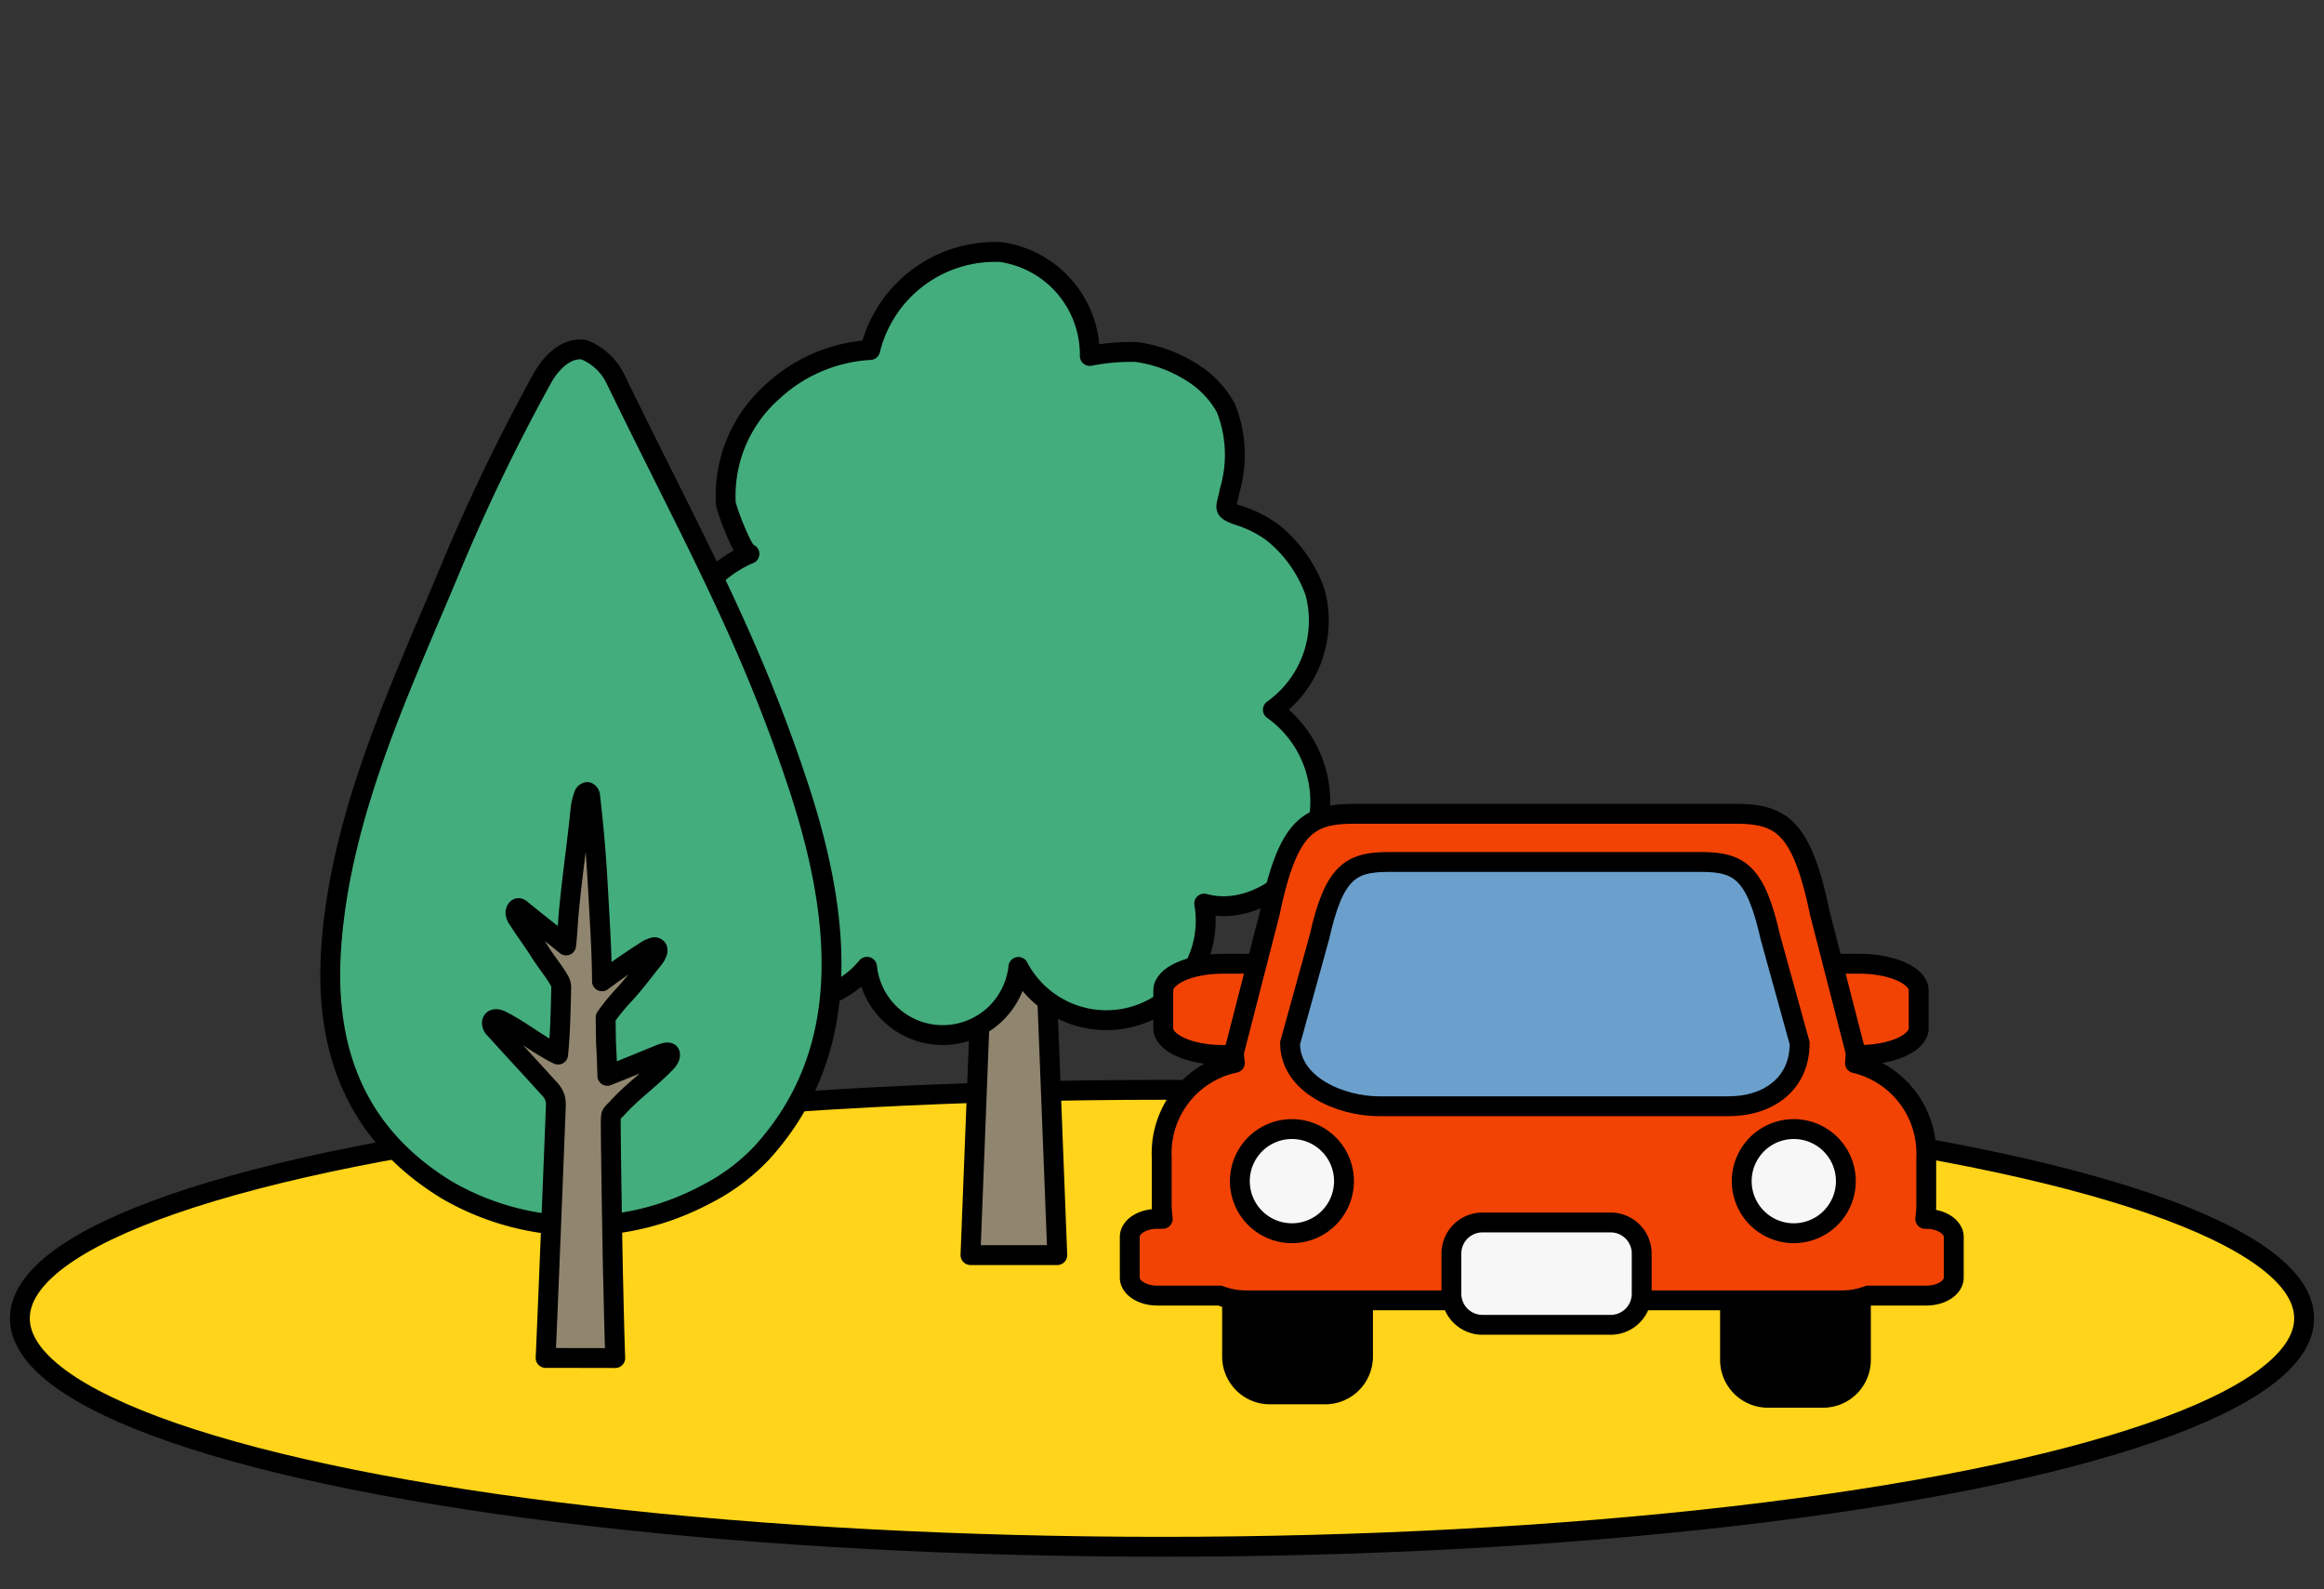 <svg xmlns="http://www.w3.org/2000/svg" xmlns:xlink="http://www.w3.org/1999/xlink" width="117" height="80" viewBox="0 0 117 80">
  <rect x="0" y="0" width="117" height="80" fill="#333333" stroke="none"/>
  <defs>
    <clipPath id="clip-path">
      <rect id="長方形_155065" data-name="長方形 155065" width="117" height="80" transform="translate(-0.133 -0.001)" fill="none"/>
    </clipPath>
  </defs>
  <g id="icon_future" transform="translate(0.133 0.001)" clip-path="url(#clip-path)">
    <g id="グループ_136742" data-name="グループ 136742" transform="translate(0.367 2.855)">
      <g id="グループ_136738" data-name="グループ 136738">
        <path id="パス_161818" data-name="パス 161818" d="M115.5,63.5C115.5,69.851,89.756,75,58,75S.5,69.851.5,63.5,26.244,52,58,52s57.5,5.149,57.5,11.5" fill="#ffd41a"/>
        <ellipse id="楕円形_1412" data-name="楕円形 1412" cx="57.5" cy="11.5" rx="57.5" ry="11.5" transform="translate(0.5 52)" fill="none" stroke="#000" stroke-linecap="round" stroke-linejoin="round" stroke-width="1"/>
      </g>
      <g id="グループ_136739" data-name="グループ 136739" transform="translate(32.498 9.795)">
        <path id="パス_161819" data-name="パス 161819" d="M52.06,56.56h-4.37l.924-23.7h2.522Z" transform="translate(-31.83 -6.036)" fill="#90856e"/>
        <path id="パス_161820" data-name="パス 161820" d="M52.06,56.56h-4.37l.924-23.7h2.522Z" transform="translate(-31.83 -6.036)" fill="none" stroke="#000" stroke-linejoin="round" stroke-width="1"/>
        <path id="パス_161821" data-name="パス 161821" d="M37.446,6.594a7.8,7.8,0,0,0-2.614,1.617,6.982,6.982,0,0,0-2.351,5.6c.029.336.924,2.672,1.191,2.561-2.555,1.061-4.545,4.341-4.717,7.033a8.111,8.111,0,0,0,3.553,7.14,4.853,4.853,0,1,0,7.084,6.611,3.83,3.83,0,0,0,7.619.008,5,5,0,0,0,9.353-3.189c2.341.657,5.049-1.237,5.628-3.579a5.677,5.677,0,0,0-2.17-6.179,5.5,5.5,0,0,0,2.126-5.91,6.751,6.751,0,0,0-2.127-3,5.86,5.86,0,0,0-1.822-.9c-.74-.3-.524-.3-.353-1.212a6.376,6.376,0,0,0-.19-4.167,4.893,4.893,0,0,0-1.769-1.826,6.884,6.884,0,0,0-2.742-.99,10.587,10.587,0,0,0-2.339.2,5.219,5.219,0,0,0-4.463-5.229A6.468,6.468,0,0,0,39.75,6.112a7.767,7.767,0,0,0-2.3.482" transform="translate(-28.939 -1.145)" fill="#43ad7d"/>
        <path id="パス_161822" data-name="パス 161822" d="M37.446,6.594a7.8,7.8,0,0,0-2.614,1.617,6.982,6.982,0,0,0-2.351,5.6c.029.336.924,2.672,1.191,2.561-2.555,1.061-4.545,4.341-4.717,7.033a8.111,8.111,0,0,0,3.553,7.14,4.853,4.853,0,1,0,7.084,6.611,3.83,3.83,0,0,0,7.619.008,5,5,0,0,0,9.353-3.189c2.341.657,5.049-1.237,5.628-3.579a5.677,5.677,0,0,0-2.17-6.179,5.5,5.5,0,0,0,2.126-5.91,6.751,6.751,0,0,0-2.127-3,5.86,5.86,0,0,0-1.822-.9c-.74-.3-.524-.3-.353-1.212a6.376,6.376,0,0,0-.19-4.167,4.893,4.893,0,0,0-1.769-1.826,6.884,6.884,0,0,0-2.742-.99,10.587,10.587,0,0,0-2.339.2,5.219,5.219,0,0,0-4.463-5.229A6.468,6.468,0,0,0,39.75,6.112,7.767,7.767,0,0,0,37.446,6.594Z" transform="translate(-28.939 -1.145)" fill="none" stroke="#000" stroke-linejoin="round" stroke-width="1"/>
      </g>
      <g id="グループ_136740" data-name="グループ 136740" transform="translate(16.126 14.736)">
        <path id="パス_161823" data-name="パス 161823" d="M9.629,37.129c-.326,4.846,1.04,9.275,5.887,12.2a13.411,13.411,0,0,0,13.008.172,10.146,10.146,0,0,0,2.81-2.106c4.468-4.935,4.134-11.4,1.829-18.4-2.526-7.671-5.434-12.713-9.257-20.6A3.009,3.009,0,0,0,22.368,7c-.872-.144-1.658.625-2.1,1.419a97.309,97.309,0,0,0-4.548,9.391C13.3,23.66,10.1,30.191,9.629,37.129" transform="translate(-9.583 -6.987)" fill="#43ad7d"/>
        <path id="パス_161824" data-name="パス 161824" d="M9.629,37.129c-.326,4.846,1.04,9.275,5.887,12.2a13.411,13.411,0,0,0,13.008.172,10.146,10.146,0,0,0,2.81-2.106c4.468-4.935,4.134-11.4,1.829-18.4-2.526-7.671-5.434-12.713-9.257-20.6A3.009,3.009,0,0,0,22.368,7c-.872-.144-1.658.625-2.1,1.419a97.309,97.309,0,0,0-4.548,9.391C13.3,23.66,10.1,30.191,9.629,37.129Z" transform="translate(-9.583 -6.987)" fill="none" stroke="#000" stroke-linecap="round" stroke-linejoin="round" stroke-width="1"/>
        <path id="パス_161825" data-name="パス 161825" d="M23.951,33.343a.2.2,0,0,0-.1.09,3.049,3.049,0,0,0-.2.895c-.111,1.107-.26,2.208-.389,3.312-.069.582-.133,1.164-.188,1.747-.049.532-.058.968-.134,1.659-.734-.6-1.531-1.21-2.264-1.813a.246.246,0,0,0-.119-.065c-.1-.01-.173.124-.167.244a.681.681,0,0,0,.129.317c.365.586.75,1.077,1.116,1.663.261.419.683.939.932,1.367a.884.884,0,0,1,.11.252,1.023,1.023,0,0,1,.014.255c-.025,1.065-.047,2.217-.154,3.273-.918-.431-1.969-1.281-2.892-1.726-.156-.075-.39-.107-.438.086a.411.411,0,0,0,.143.352c.838.931,1.876,2.042,2.714,2.973a1.3,1.3,0,0,1,.309.468,1.382,1.382,0,0,1,.048.465c-.076,1.992-.412,10.466-.514,12.652h.425l3.081.006c-.049-1.341-.074-2.685-.108-4.027-.03-1.212-.115-6.554-.118-7.765a2.427,2.427,0,0,1,.019-.411c.025-.118.134-.192.315-.388.768-.84,1.491-1.321,2.39-2.224.127-.128.3-.322.255-.5-.032-.125-.3-.047-.437.009-.859.345-1.856.76-2.714,1.1-.01-.387-.029-1.028-.058-1.5-.014-.235-.02-.873-.028-1.44a10.715,10.715,0,0,1,.951-1.164c.5-.539.942-1.138,1.41-1.72a1.186,1.186,0,0,0,.236-.39.25.25,0,0,0,0-.189.172.172,0,0,0-.206-.057,1.6,1.6,0,0,0-.438.22q-1.089.7-2.137,1.483c0-1.049-.072-2.38-.131-3.426-.127-2.267-.159-3.15-.464-5.9a.234.234,0,0,0-.129-.2.089.089,0,0,0-.064,0" transform="translate(-11.065 -11.05)" fill="#90856e"/>
        <path id="パス_161826" data-name="パス 161826" d="M23.951,33.343a.2.2,0,0,0-.1.09,3.049,3.049,0,0,0-.2.895c-.111,1.107-.26,2.208-.389,3.312-.069.582-.133,1.164-.188,1.747-.049.532-.058.968-.134,1.659-.734-.6-1.531-1.21-2.264-1.813a.246.246,0,0,0-.119-.065c-.1-.01-.173.124-.167.244a.681.681,0,0,0,.129.317c.365.586.75,1.077,1.116,1.663.261.419.683.939.932,1.367a.884.884,0,0,1,.11.252,1.023,1.023,0,0,1,.014.255c-.025,1.065-.047,2.217-.154,3.273-.918-.431-1.969-1.281-2.892-1.726-.156-.075-.39-.107-.438.086a.411.411,0,0,0,.143.352c.838.931,1.876,2.042,2.714,2.973a1.3,1.3,0,0,1,.309.468,1.382,1.382,0,0,1,.048.465c-.076,1.992-.412,10.466-.514,12.652h.425l3.081.006c-.049-1.341-.074-2.685-.108-4.027-.03-1.212-.115-6.554-.118-7.765a2.427,2.427,0,0,1,.019-.411c.025-.118.134-.192.315-.388.768-.84,1.491-1.321,2.39-2.224.127-.128.3-.322.255-.5-.032-.125-.3-.047-.437.009-.859.345-1.856.76-2.714,1.1-.01-.387-.029-1.028-.058-1.5-.014-.235-.02-.873-.028-1.44a10.715,10.715,0,0,1,.951-1.164c.5-.539.942-1.138,1.41-1.72a1.186,1.186,0,0,0,.236-.39.25.25,0,0,0,0-.189.172.172,0,0,0-.206-.057,1.6,1.6,0,0,0-.438.22q-1.089.7-2.137,1.483c0-1.049-.072-2.38-.131-3.426-.127-2.267-.159-3.15-.464-5.9a.234.234,0,0,0-.129-.2A.089.089,0,0,0,23.951,33.343Z" transform="translate(-11.065 -11.05)" fill="none" stroke="#000" stroke-linecap="round" stroke-linejoin="round" stroke-width="1"/>
      </g>
      <g id="グループ_136741" data-name="グループ 136741" transform="translate(56.376 38.107)">
        <path id="長方形_155059" data-name="長方形 155059" d="M1.906,0H4.682A1.907,1.907,0,0,1,6.589,1.907V5.35A1.906,1.906,0,0,1,4.683,7.256H1.906A1.906,1.906,0,0,1,0,5.35V1.906A1.906,1.906,0,0,1,1.906,0Z" transform="translate(30.221 22.137)"/>
        <path id="長方形_155060" data-name="長方形 155060" d="M1.906,0H4.682A1.907,1.907,0,0,1,6.589,1.907V5.35A1.906,1.906,0,0,1,4.683,7.256H1.906A1.906,1.906,0,0,1,0,5.35V1.906A1.906,1.906,0,0,1,1.906,0Z" transform="translate(30.221 22.137)" fill="none" stroke="#000" stroke-linecap="round" stroke-linejoin="round" stroke-width="1"/>
        <path id="長方形_155061" data-name="長方形 155061" d="M1.907,0H4.685A1.907,1.907,0,0,1,6.592,1.907V5.35A1.906,1.906,0,0,1,4.686,7.256H1.907A1.907,1.907,0,0,1,0,5.349V1.907A1.907,1.907,0,0,1,1.907,0Z" transform="translate(5.152 21.966)"/>
        <path id="長方形_155062" data-name="長方形 155062" d="M1.907,0H4.685A1.907,1.907,0,0,1,6.592,1.907V5.35A1.906,1.906,0,0,1,4.686,7.256H1.907A1.907,1.907,0,0,1,0,5.349V1.907A1.907,1.907,0,0,1,1.907,0Z" transform="translate(5.152 21.966)" fill="none" stroke="#000" stroke-linecap="round" stroke-linejoin="round" stroke-width="1"/>
        <path id="パス_161827" data-name="パス 161827" d="M63.466,48.221c0,.742-1.339,1.343-2.991,1.343H57.169c-1.652,0-2.991-.6-2.991-1.343V46.315c0-.742,1.339-1.343,2.991-1.343h3.306c1.652,0,2.991.6,2.991,1.343Z" transform="translate(-52.491 -37.426)" fill="#f24304"/>
        <path id="パス_161828" data-name="パス 161828" d="M63.466,48.221c0,.742-1.339,1.343-2.991,1.343H57.169c-1.652,0-2.991-.6-2.991-1.343V46.315c0-.742,1.339-1.343,2.991-1.343h3.306c1.652,0,2.991.6,2.991,1.343Z" transform="translate(-52.491 -37.426)" fill="none" stroke="#000" stroke-linecap="round" stroke-linejoin="round" stroke-width="1"/>
        <path id="パス_161829" data-name="パス 161829" d="M95.736,48.221c0,.742-1.339,1.343-2.991,1.343h-3.3c-1.651,0-2.991-.6-2.991-1.343V46.315c0-.742,1.34-1.343,2.991-1.343h3.3c1.652,0,2.991.6,2.991,1.343Z" transform="translate(-56.018 -37.426)" fill="#f24304"/>
        <path id="パス_161830" data-name="パス 161830" d="M95.736,48.221c0,.742-1.339,1.343-2.991,1.343h-3.3c-1.651,0-2.991-.6-2.991-1.343V46.315c0-.742,1.34-1.343,2.991-1.343h3.3c1.652,0,2.991.6,2.991,1.343Z" transform="translate(-56.018 -37.426)" fill="none" stroke="#000" stroke-linecap="round" stroke-linejoin="round" stroke-width="1"/>
        <path id="パス_161831" data-name="パス 161831" d="M92.392,56.89h-.06a5.522,5.522,0,0,0,.052-.713V53.8a4.666,4.666,0,0,0-3.588-4.75,5.251,5.251,0,0,0,.03-.551l-1.8-7c-.9-4.315-1.9-5-4.245-5h-19.2c-2.345,0-3.347.681-4.246,5l-1.8,7a3.461,3.461,0,0,0,.043.534A4.649,4.649,0,0,0,53.894,53.8v2.375a5.368,5.368,0,0,0,.052.713h-.284c-.761,0-1.377.406-1.377.908v2.046c0,.5.616.907,1.377.907h3.158a3.778,3.778,0,0,0,1.319.24h30a3.778,3.778,0,0,0,1.319-.24h2.935c.761,0,1.376-.406,1.376-.907V57.8c0-.5-.615-.908-1.376-.908" transform="translate(-52.284 -36.5)" fill="#f24304"/>
        <path id="パス_161832" data-name="パス 161832" d="M92.392,56.89h-.06a5.522,5.522,0,0,0,.052-.713V53.8a4.666,4.666,0,0,0-3.588-4.75,5.251,5.251,0,0,0,.03-.551l-1.8-7c-.9-4.315-1.9-5-4.245-5h-19.2c-2.345,0-3.347.681-4.246,5l-1.8,7a3.461,3.461,0,0,0,.043.534A4.649,4.649,0,0,0,53.894,53.8v2.375a5.368,5.368,0,0,0,.052.713h-.284c-.761,0-1.377.406-1.377.908v2.046c0,.5.616.907,1.377.907h3.158a3.778,3.778,0,0,0,1.319.24h30a3.778,3.778,0,0,0,1.319-.24h2.935c.761,0,1.376-.406,1.376-.907V57.8C93.769,57.3,93.153,56.89,92.392,56.89Z" transform="translate(-52.284 -36.5)" fill="none" stroke="#000" stroke-linecap="round" stroke-linejoin="round" stroke-width="1"/>
        <path id="パス_161833" data-name="パス 161833" d="M85.528,43.022c-.737-3.278-1.559-3.8-3.482-3.8H66.3c-1.923,0-2.744.517-3.482,3.8l-1.473,5.322c0,2.1,2.551,3.173,4.473,3.173H83.44c1.922,0,3.561-1.077,3.561-3.173Z" transform="translate(-53.274 -36.798)" fill="#6ba0cc"/>
        <path id="パス_161834" data-name="パス 161834" d="M85.528,43.022c-.737-3.278-1.559-3.8-3.482-3.8H66.3c-1.923,0-2.744.517-3.482,3.8l-1.473,5.322c0,2.1,2.551,3.173,4.473,3.173H83.44c1.922,0,3.561-1.077,3.561-3.173Z" transform="translate(-53.274 -36.798)" fill="none" stroke="#000" stroke-miterlimit="10" stroke-width="1"/>
        <path id="長方形_155063" data-name="長方形 155063" d="M1.563,0H8.017A1.563,1.563,0,0,1,9.58,1.563V3.588A1.564,1.564,0,0,1,8.016,5.152H1.564A1.564,1.564,0,0,1,0,3.588V1.563A1.563,1.563,0,0,1,1.563,0Z" transform="translate(16.194 20.569)" fill="#f7f7f7"/>
        <path id="長方形_155064" data-name="長方形 155064" d="M1.563,0H8.017A1.563,1.563,0,0,1,9.58,1.563V3.588A1.564,1.564,0,0,1,8.016,5.152H1.564A1.564,1.564,0,0,1,0,3.588V1.563A1.563,1.563,0,0,1,1.563,0Z" transform="translate(16.194 20.569)" fill="none" stroke="#000" stroke-miterlimit="10" stroke-width="1"/>
        <path id="パス_161835" data-name="パス 161835" d="M92.116,56.935a2.621,2.621,0,1,1-2.621-2.62,2.621,2.621,0,0,1,2.621,2.62" transform="translate(-56.064 -38.447)" fill="#f7f7f7"/>
        <path id="パス_161836" data-name="パス 161836" d="M92.116,56.935a2.621,2.621,0,1,1-2.621-2.62A2.621,2.621,0,0,1,92.116,56.935Z" transform="translate(-56.064 -38.447)" fill="none" stroke="#000" stroke-miterlimit="10" stroke-width="1"/>
        <path id="パス_161837" data-name="パス 161837" d="M63.75,56.935a2.621,2.621,0,1,1-2.621-2.62,2.622,2.622,0,0,1,2.621,2.62" transform="translate(-52.964 -38.447)" fill="#f7f7f7"/>
        <path id="パス_161838" data-name="パス 161838" d="M63.75,56.935a2.621,2.621,0,1,1-2.621-2.62A2.622,2.622,0,0,1,63.75,56.935Z" transform="translate(-52.964 -38.447)" fill="none" stroke="#000" stroke-miterlimit="10" stroke-width="1"/>
      </g>
    </g>
  </g>
</svg>

